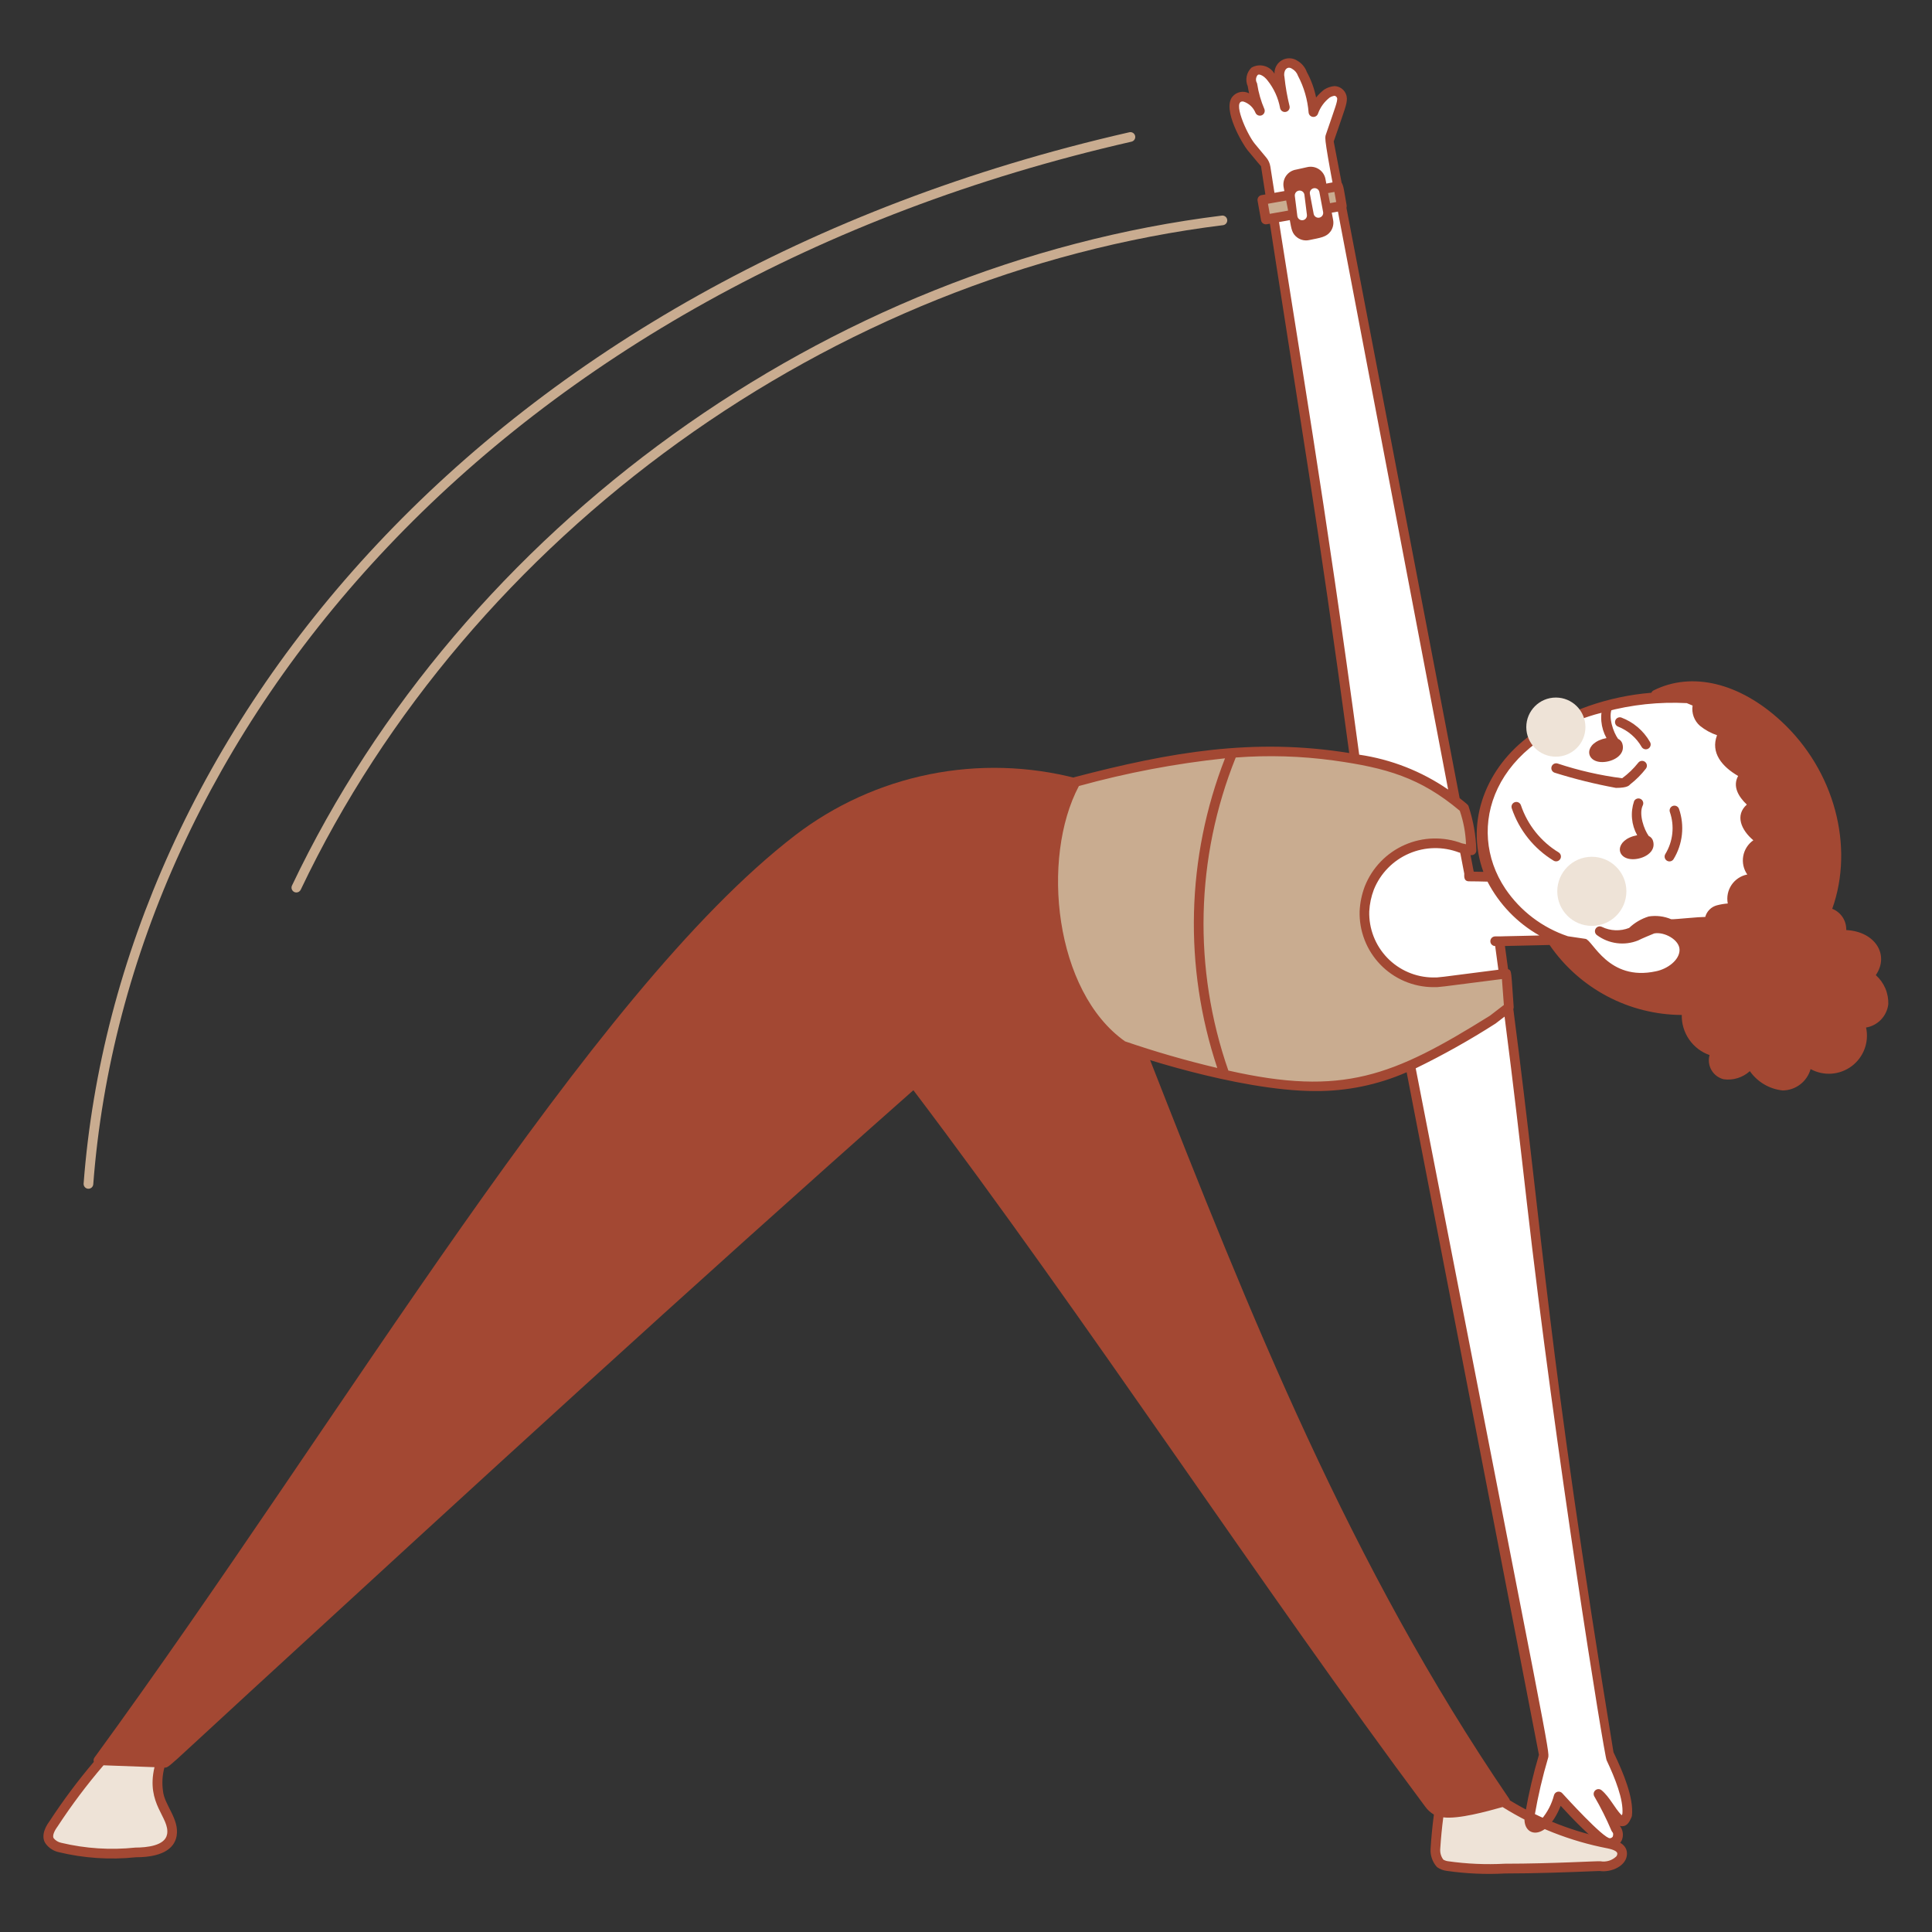 <svg xmlns="http://www.w3.org/2000/svg" fill="none" viewBox="0 0 200 200"><rect x="0" y="0" width="200" height="200" fill="#333333" stroke="none"/><g id="exercise--health-wellness-care-exercise"><g id="group"><path id="vector" fill="#eee3d7" d="M17.918 180.294L14.052 178.494C10.839 181.599 7.988 185.057 5.552 188.803C5.165 189.319 4.779 190.092 5.165 190.603C5.422 190.933 5.787 191.161 6.196 191.248C8.768 191.867 11.427 192.042 14.057 191.764C15.475 191.764 17.537 191.506 17.794 189.959C18.051 188.412 16.5 187 16.372 185.449C16.237 184.529 16.306 183.591 16.573 182.7C16.84 181.809 17.299 180.988 17.918 180.294V180.294Z"></path><path id="vector_2" fill="#eee3d7" d="M166.507 190.861C161.868 189.83 157.228 188.155 153.749 185.061L149.367 185.19C148.983 187.234 148.725 189.3 148.594 191.376C148.57 191.655 148.603 191.937 148.692 192.202C148.781 192.468 148.923 192.713 149.11 192.922C149.345 193.065 149.609 193.153 149.883 193.18C151.846 193.459 153.831 193.545 155.811 193.438C159.033 193.438 162.383 193.309 165.605 193.18C166.551 193.338 167.925 192.809 167.925 191.891C167.925 191.248 167.152 190.99 166.507 190.861Z"></path><path id="vector_3" fill="#ffffff" d="M185.709 85.445C185.214 82.463 184.117 79.613 182.487 77.068C176.215 67.8 158.002 72.558 154.264 82.351C153.739 83.707 153.494 85.155 153.544 86.608C153.593 88.061 153.936 89.49 154.551 90.807C153.726 90.957 152.884 90.983 152.051 90.884L137.576 14.537C138.737 11.149 138.929 10.723 138.929 10.183C138.915 9.983 138.829 9.794 138.687 9.652C138.545 9.51 138.356 9.425 138.156 9.411C137.256 9.411 136.268 10.691 135.965 11.601C135.855 10.203 135.46 8.841 134.805 7.601C134.661 7.22 134.387 6.901 134.032 6.701C133.092 6.075 132.222 7.066 132.485 8.118C133.085 12.931 133.262 9.949 131.585 7.99C131.199 7.474 130.425 6.959 129.91 7.346C129.72 7.523 129.593 7.756 129.546 8.012C129.5 8.267 129.537 8.53 129.652 8.763C129.78 9.634 130.015 10.485 130.352 11.298C129.968 10.524 128.694 9.471 127.975 10.309C127.202 11.209 128.875 14.433 129.522 15.209C130.038 15.809 130.497 16.409 131.013 16.977C135.848 48.513 137.013 54.032 141.249 85.96C141.249 85.96 143.128 88.121 142.538 88.795C140.83 90.746 139.312 95.75 144.729 101.167C144.785 101.379 144.828 101.594 144.858 101.811C145.705 111.411 146.424 111.541 159.816 181.718C159.222 183.705 158.745 185.725 158.389 187.768C158.261 188.284 158.261 189.057 158.776 189.186C159.898 189.467 161.069 187.101 161.353 185.964C162.296 187.001 165.119 190.102 166.379 190.732C166.569 190.798 166.776 190.795 166.964 190.725C167.152 190.654 167.31 190.52 167.41 190.346C167.488 190.18 167.518 189.994 167.495 189.812C167.472 189.63 167.399 189.457 167.282 189.315C166.758 188.075 166.155 186.869 165.477 185.706C166.277 186.37 167.43 188.541 167.926 188.541C168.183 188.541 168.312 188.155 168.441 187.897C168.622 186.267 167.659 183.875 166.712 181.881C156.184 111.911 161.13 141.552 156.712 107.997C156.128 104.585 155.741 101.143 155.552 97.687L161.152 97.127C162.683 97.63 164.076 98.483 165.219 99.62C166.319 100.568 167.661 101.191 169.095 101.418C170.529 101.646 171.998 101.47 173.337 100.909C174.497 100.393 175.528 99.109 174.755 98.203C178.364 97.945 182.487 97.303 184.678 94.337C186.482 91.888 186.291 88.421 185.709 85.445Z"></path><path id="vector_4" fill="#c9ac90" d="M9.156 123.059C9.087 123.059 9.019 123.045 8.956 123.018C8.893 122.99 8.836 122.95 8.789 122.9C8.742 122.849 8.706 122.79 8.683 122.725C8.66 122.66 8.651 122.591 8.656 122.522C12.2 75.842 50.074 28.94 116.909 13.691C116.973 13.676 117.039 13.675 117.104 13.685C117.169 13.696 117.231 13.72 117.286 13.755C117.342 13.79 117.39 13.835 117.428 13.889C117.466 13.943 117.493 14.003 117.508 14.067C117.523 14.131 117.525 14.197 117.514 14.262C117.503 14.327 117.479 14.389 117.444 14.444C117.409 14.5 117.364 14.548 117.31 14.586C117.257 14.624 117.196 14.651 117.132 14.666C51.619 29.614 13.225 75.5 9.654 122.6C9.644 122.725 9.587 122.842 9.495 122.927C9.402 123.012 9.281 123.059 9.156 123.059V123.059Z"></path><path id="vector_5" fill="#c9ac90" d="M30.676 92.388C30.592 92.388 30.509 92.367 30.435 92.326C30.361 92.285 30.299 92.226 30.254 92.155C30.209 92.083 30.182 92.002 30.177 91.918C30.172 91.833 30.189 91.749 30.225 91.673C47.87 54.581 85.658 27.357 126.5 22.317C126.629 22.305 126.758 22.344 126.859 22.426C126.96 22.508 127.025 22.625 127.041 22.754C127.057 22.883 127.022 23.013 126.944 23.116C126.866 23.22 126.75 23.289 126.622 23.309C86.116 28.309 48.634 55.309 31.132 92.103C31.091 92.189 31.026 92.262 30.946 92.312C30.865 92.362 30.771 92.389 30.676 92.388Z"></path><path id="vector_6" fill="#a34833" d="M166.616 190.373C162.966 189.666 159.472 188.311 156.299 186.373C156.285 186.311 156.26 186.252 156.224 186.2C139.784 162.1 129.475 136.337 118.809 109.1C113.165 107.33 110.642 102.1 109.56 96.685C108.373 91.255 109.048 85.584 111.476 80.585C106.487 79.283 101.266 79.136 96.211 80.156C91.156 81.176 86.401 83.336 82.307 86.472C60.95 102.911 35.868 146.172 9.782 181.938C9.735 182.002 9.705 182.076 9.692 182.154C9.68 182.233 9.686 182.313 9.711 182.388C8.065 184.329 6.541 186.37 5.147 188.5C4.447 189.428 4.31 190.305 4.747 190.882C5.074 191.315 5.544 191.617 6.073 191.734C8.684 192.363 11.384 192.543 14.055 192.264C17.245 192.264 18.117 191.056 18.286 190.042C18.579 188.283 16.995 186.842 16.87 185.379C16.756 184.577 16.806 183.761 17.018 182.979C17.494 182.996 17.182 183.133 25.918 175.105C49.081 153.826 71 133.685 94.554 112.858C112.34 136.351 130.837 164.635 147.554 187.044C147.79 187.369 148.09 187.641 148.437 187.844C148.282 189.018 148.167 190.196 148.093 191.379C148.07 191.724 148.117 192.07 148.231 192.396C148.345 192.723 148.523 193.023 148.755 193.279C149.068 193.503 149.433 193.641 149.816 193.679C151.801 193.961 153.808 194.049 155.81 193.941C158.903 193.941 162.064 193.825 165.575 193.685C166.823 193.87 168.424 193.139 168.424 191.894C168.425 191.124 167.813 190.612 166.616 190.373ZM17.296 189.873C17.096 191.079 15.178 191.259 14.002 191.262C11.441 191.532 8.854 191.365 6.349 190.769C6.04 190.708 5.761 190.542 5.56 190.3C5.388 190.057 5.626 189.523 5.965 189.069C7.41 186.86 8.997 184.746 10.716 182.743L15.993 182.938C15.084 186.785 17.588 188.133 17.3 189.877L17.296 189.873ZM167.314 192.179C167.101 192.384 166.843 192.536 166.56 192.623C166.277 192.709 165.978 192.729 165.687 192.679C165.435 192.635 160.778 192.929 155.778 192.931C153.809 193.037 151.835 192.95 149.883 192.672C149.717 192.648 149.557 192.592 149.412 192.507C149.174 192.189 149.06 191.795 149.093 191.399C149.161 190.315 149.266 189.222 149.408 188.131C150.988 188.331 153.874 187.531 155.545 187.065C158.872 189.148 162.555 190.598 166.409 191.342C167.055 191.471 167.425 191.669 167.425 191.883C167.422 191.992 167.383 192.098 167.314 192.183V192.179Z"></path><path id="vector_7" fill="#a34833" d="M167.28 81.563C165.139 81.169 163.023 80.645 160.945 79.994C160.882 79.974 160.824 79.942 160.774 79.9C160.723 79.858 160.682 79.806 160.651 79.748C160.621 79.69 160.602 79.626 160.596 79.561C160.591 79.495 160.598 79.429 160.617 79.367C160.637 79.304 160.669 79.246 160.711 79.195C160.753 79.145 160.805 79.103 160.863 79.073C160.922 79.042 160.985 79.024 161.051 79.018C161.116 79.012 161.182 79.019 161.245 79.039C163.418 79.76 165.655 80.271 167.926 80.563C168.549 80.107 169.108 79.569 169.587 78.963C169.667 78.857 169.785 78.787 169.916 78.768C169.981 78.759 170.047 78.762 170.111 78.779C170.175 78.795 170.234 78.824 170.287 78.863C170.34 78.902 170.384 78.952 170.417 79.008C170.451 79.065 170.473 79.127 170.482 79.192C170.491 79.257 170.488 79.323 170.471 79.387C170.455 79.451 170.426 79.51 170.387 79.563C169.913 80.175 169.364 80.725 168.753 81.2C168.653 81.3 168.5 81.563 167.28 81.563Z"></path><path id="vector_8" fill="#a34833" d="M172.4 88.4C172.792 87.755 173.036 87.031 173.116 86.281C173.196 85.53 173.11 84.771 172.863 84.058C172.821 83.932 172.831 83.795 172.89 83.676C172.95 83.558 173.054 83.467 173.179 83.425C173.305 83.384 173.443 83.393 173.561 83.453C173.68 83.512 173.77 83.616 173.812 83.742C174.106 84.597 174.207 85.507 174.109 86.406C174.011 87.304 173.716 88.171 173.244 88.942C173.172 89.054 173.059 89.133 172.929 89.161C172.799 89.189 172.663 89.165 172.551 89.093C172.439 89.021 172.36 88.908 172.332 88.778C172.304 88.648 172.328 88.512 172.4 88.4Z"></path><path id="vector_9" fill="#a34833" d="M169.949 77.333C169.399 76.373 168.539 75.628 167.509 75.222C167.388 75.177 167.289 75.086 167.234 74.969C167.178 74.852 167.17 74.719 167.211 74.596C167.252 74.473 167.338 74.371 167.453 74.311C167.568 74.251 167.701 74.238 167.825 74.274C169.081 74.743 170.133 75.637 170.8 76.8C170.871 76.913 170.894 77.049 170.864 77.179C170.834 77.309 170.754 77.421 170.641 77.492C170.528 77.563 170.392 77.586 170.262 77.556C170.132 77.526 170.02 77.446 169.949 77.333V77.333Z"></path><path id="vector_10" fill="#a34833" d="M160.837 89.1C158.799 87.861 157.263 85.943 156.499 83.683C156.477 83.621 156.468 83.555 156.471 83.49C156.475 83.424 156.491 83.36 156.519 83.301C156.548 83.242 156.587 83.189 156.636 83.145C156.685 83.101 156.742 83.067 156.804 83.045C156.866 83.023 156.932 83.014 156.997 83.017C157.063 83.021 157.127 83.037 157.186 83.065C157.245 83.094 157.298 83.133 157.342 83.182C157.386 83.231 157.42 83.288 157.442 83.35C158.129 85.39 159.514 87.123 161.352 88.243C161.463 88.312 161.542 88.423 161.573 88.55C161.604 88.678 161.583 88.812 161.515 88.924C161.448 89.037 161.339 89.118 161.212 89.151C161.085 89.184 160.951 89.165 160.837 89.1Z"></path><path id="vector_11" fill="#c9ac90" d="M154.522 105.548C144.212 111.992 139.541 113.718 129.006 111.734C124.674 110.885 120.41 109.722 116.247 108.255C108.647 102.971 107.097 88.666 111.347 80.934C120.239 78.614 129.129 76.954 138.152 78.228C143.693 79.01 147.302 80.028 151.552 83.64C152.018 85.056 152.278 86.532 152.325 88.022L151.165 87.764C149.369 87.082 147.378 87.132 145.618 87.903C143.859 88.674 142.473 90.105 141.758 91.888C141.458 92.672 141.284 93.499 141.242 94.337C141.218 95.287 141.383 96.231 141.728 97.116C142.072 98.001 142.589 98.809 143.249 99.493C143.909 100.176 144.697 100.722 145.57 101.098C146.442 101.473 147.38 101.672 148.33 101.682C149.067 101.682 148.348 101.746 155.93 100.782L156.187 104.262L154.522 105.548Z"></path><path id="vector_12" fill="#a34833" d="M194.183 100.944C195.617 98.853 194.125 96.431 191.123 96.279C191.138 95.807 191.007 95.343 190.748 94.949C190.488 94.555 190.113 94.251 189.673 94.079C191.973 87.627 189.923 79.766 184.373 74.643C180.073 70.675 175.143 69.488 171.18 71.47C171.076 71.521 170.994 71.608 170.948 71.714C166.478 72.076 162.177 73.583 158.458 76.089C153.909 79.374 151.632 84.965 153.558 90.254C153.209 90.246 152.872 90.239 152.558 90.235L152.229 88.515C152.306 88.531 152.386 88.529 152.462 88.508C152.538 88.488 152.608 88.45 152.667 88.397C152.725 88.344 152.77 88.278 152.798 88.205C152.827 88.132 152.837 88.052 152.829 87.974C152.78 86.458 152.515 84.957 152.042 83.515C151.994 83.336 151.942 83.286 151.102 82.624L138.066 14.648C139.255 11.183 139.429 10.821 139.429 10.183C139.416 9.85 139.278 9.533 139.042 9.297C138.806 9.061 138.49 8.923 138.156 8.911C137.77 8.943 137.397 9.069 137.07 9.278C136.766 9.519 136.488 9.792 136.242 10.092C136.055 9.168 135.73 8.276 135.279 7.448C135.1 6.96 134.757 6.55 134.309 6.288C134.074 6.132 133.8 6.044 133.518 6.034C133.236 6.024 132.957 6.093 132.711 6.231C132.465 6.37 132.263 6.574 132.126 6.821C131.988 7.067 131.922 7.347 131.934 7.629C131.7 7.232 131.319 6.943 130.873 6.825C130.428 6.708 129.954 6.77 129.554 7C129.299 7.245 129.124 7.562 129.056 7.909C128.987 8.256 129.026 8.615 129.169 8.939C129.206 9.179 129.251 9.419 129.306 9.66C129.025 9.514 128.703 9.467 128.393 9.527C128.082 9.588 127.801 9.751 127.595 9.992C126.465 11.31 128.677 14.982 129.141 15.54C129.622 16.101 130.059 16.668 130.541 17.207C134.954 45.986 136.284 52.914 139.672 77.954C129.738 76.354 121.178 77.854 111.224 80.454C111.158 80.471 111.097 80.502 111.043 80.543C110.989 80.585 110.945 80.637 110.912 80.697C106.621 88.497 108.139 103.233 115.962 108.669C116.362 108.95 128.081 112.946 136.162 112.946C139.414 112.966 142.635 112.303 145.615 111L159.31 181.658C158.725 183.626 158.255 185.626 157.903 187.649C157.29 190.108 159.97 190.932 161.562 186.938C162.5 187.964 164.954 190.596 166.22 191.209C166.535 191.314 166.878 191.301 167.184 191.172C167.49 191.043 167.739 190.808 167.884 190.509C167.985 190.272 168.022 190.013 167.991 189.757C167.961 189.501 167.864 189.258 167.711 189.051C167.67 188.951 167.685 189.051 167.925 189.051C168.46 189.051 168.69 188.551 168.83 188.251C168.884 188.163 168.92 188.065 168.937 187.963C169.137 186.119 168.059 183.527 167.027 181.391C160.085 138.862 159.886 129.329 156.659 104.458C156.688 104.387 156.701 104.31 156.696 104.233C156.421 100.542 156.517 100.473 156.115 100.322L155.791 97.93C157.191 97.908 158.98 97.848 160.412 97.823C161.939 100.046 163.981 101.866 166.364 103.128C168.747 104.39 171.4 105.056 174.096 105.069C174.076 105.976 174.344 106.866 174.861 107.611C175.377 108.357 176.116 108.92 176.972 109.22C176.899 109.48 176.88 109.752 176.914 110.02C176.949 110.288 177.036 110.547 177.172 110.78C177.308 111.014 177.489 111.218 177.705 111.38C177.922 111.542 178.168 111.66 178.43 111.725C178.916 111.792 179.412 111.752 179.88 111.606C180.349 111.461 180.78 111.214 181.143 110.883C181.534 111.441 182.04 111.909 182.628 112.254C183.216 112.599 183.871 112.814 184.549 112.883C185.204 112.876 185.839 112.656 186.359 112.257C186.879 111.858 187.255 111.302 187.432 110.671C188.096 111.034 188.849 111.198 189.604 111.145C190.358 111.091 191.081 110.821 191.687 110.368C192.292 109.915 192.754 109.297 193.018 108.588C193.282 107.88 193.337 107.11 193.175 106.371C193.765 106.271 194.308 105.984 194.722 105.552C195.136 105.119 195.4 104.565 195.475 103.971C195.496 103.402 195.392 102.836 195.168 102.313C194.945 101.789 194.608 101.322 194.183 100.944V100.944ZM131.506 17.244C131.452 16.892 131.3 16.562 131.068 16.291C130.686 15.846 130.292 15.344 129.905 14.891C129.07 13.891 127.473 10.266 128.729 10.516C129.006 10.608 129.259 10.759 129.473 10.958C129.686 11.157 129.853 11.4 129.964 11.67C130.015 11.789 130.109 11.883 130.228 11.934C130.347 11.984 130.481 11.987 130.602 11.941C130.722 11.895 130.821 11.804 130.876 11.688C130.931 11.571 130.939 11.437 130.898 11.315C130.535 10.478 130.282 9.598 130.145 8.696C130.135 8.622 130.108 8.551 130.066 8.489C130.019 8.365 130.008 8.23 130.032 8.099C130.057 7.969 130.118 7.847 130.207 7.749C130.388 7.615 130.88 7.89 131.207 8.319C131.878 9.158 132.329 10.151 132.519 11.208C132.55 11.337 132.63 11.449 132.743 11.519C132.856 11.588 132.992 11.611 133.121 11.58C133.25 11.55 133.362 11.469 133.432 11.356C133.501 11.243 133.524 11.107 133.493 10.978C133.251 9.999 133.076 9.003 132.97 8C132.815 7.382 133.201 6.752 133.754 7.12C134.041 7.28 134.259 7.539 134.367 7.849C134.988 9.028 135.362 10.321 135.467 11.649C135.478 11.763 135.527 11.87 135.607 11.953C135.687 12.035 135.793 12.087 135.907 12.1C136.021 12.113 136.136 12.087 136.233 12.025C136.33 11.964 136.403 11.871 136.439 11.762C136.677 11.101 137.098 10.523 137.654 10.094C137.807 10.002 137.977 9.941 138.154 9.914C138.221 9.928 138.283 9.961 138.331 10.009C138.38 10.057 138.413 10.119 138.427 10.186C138.427 10.603 138.313 10.843 137.253 13.935C137.003 14.665 137.013 13.98 149.912 81.735C147.16 79.842 144.009 78.606 140.703 78.124C137.049 51.082 134.618 37.325 131.506 17.239V17.244ZM116.476 107.81C109.156 102.657 107.723 88.848 111.687 81.368C116.642 79.997 121.701 79.038 126.813 78.5C122.807 88.763 122.523 100.106 126.013 110.557C122.763 109.787 119.566 108.864 116.476 107.805V107.81ZM127.161 110.829C123.485 100.289 123.756 88.774 127.923 78.418C131.312 78.161 134.719 78.265 138.086 78.728C143.513 79.485 147.036 80.502 151.116 83.928C151.5 85.045 151.717 86.213 151.762 87.393L151.349 87.304C149.425 86.577 147.293 86.634 145.411 87.464C143.53 88.293 142.049 89.829 141.288 91.739C140.973 92.568 140.791 93.441 140.748 94.327C140.72 95.344 140.896 96.356 141.264 97.305C141.632 98.253 142.185 99.119 142.892 99.851C143.598 100.583 144.444 101.166 145.379 101.568C146.313 101.969 147.319 102.181 148.336 102.189C149.164 102.189 148.402 102.25 155.48 101.35L155.68 104.035L154.238 105.144C144.165 111.43 139 113.5 127.161 110.824V110.829ZM158.04 124.329C160.978 150.091 166.05 181.655 166.316 182.221C167.196 184.089 168.075 186.291 167.951 187.766C167.923 187.826 167.89 187.896 167.878 187.92C167.132 187.165 166.647 186.035 165.796 185.326C165.706 185.251 165.592 185.209 165.475 185.209C165.357 185.209 165.244 185.25 165.154 185.326C165.064 185.401 165.003 185.506 164.982 185.621C164.962 185.737 164.983 185.856 165.041 185.958C165.707 187.101 166.3 188.286 166.816 189.504C166.896 189.704 167.076 189.686 166.955 190.124C166.922 190.174 166.877 190.215 166.825 190.244C166.773 190.274 166.715 190.29 166.655 190.293C165.976 190.303 162.068 186.013 161.722 185.632C161.661 185.565 161.583 185.516 161.497 185.49C161.41 185.464 161.318 185.461 161.23 185.483C161.142 185.506 161.062 185.551 160.998 185.615C160.934 185.679 160.889 185.759 160.867 185.847C160.629 186.758 160.189 187.603 159.581 188.321C159.329 188.573 159.12 188.761 158.893 188.704C158.784 188.434 158.78 188.132 158.881 187.859C159.225 185.879 159.684 183.92 160.254 181.993C160.454 181.342 160.419 181.783 146.554 110.593C149.399 109.208 152.161 107.659 154.826 105.952L155.752 105.239C156.711 112.668 157.384 118.571 158.04 124.325V124.329ZM155.646 96.929C155.637 96.916 155.625 96.918 155.611 96.929C155.319 96.929 155.039 96.936 154.78 96.936C154.647 96.936 154.52 96.989 154.426 97.082C154.333 97.176 154.28 97.303 154.28 97.436C154.28 97.569 154.333 97.696 154.426 97.79C154.52 97.883 154.647 97.936 154.78 97.936L155.112 100.387C148.412 101.244 149.079 101.187 148.333 101.187C147.449 101.178 146.575 100.993 145.763 100.642C144.951 100.292 144.217 99.783 143.603 99.146C142.99 98.508 142.51 97.755 142.191 96.93C141.872 96.105 141.72 95.225 141.745 94.341C141.785 93.568 141.947 92.807 142.223 92.084C142.899 90.414 144.205 89.077 145.858 88.362C147.511 87.646 149.38 87.608 151.06 88.257C151.209 88.29 151.095 87.966 151.579 90.441C151.599 90.541 151.444 91.233 152.071 91.233C152.63 91.233 153.291 91.248 153.985 91.267C155.198 93.606 157.063 95.542 159.355 96.84C158.022 96.867 156.738 96.907 155.646 96.923V96.929ZM180.875 90.529C180.546 90.593 180.232 90.722 179.952 90.908C179.673 91.093 179.432 91.332 179.245 91.611C179.058 91.89 178.927 92.203 178.861 92.532C178.795 92.861 178.794 93.2 178.859 93.529C178.477 93.557 178.098 93.621 177.727 93.72C177.439 93.797 177.177 93.949 176.967 94.16C176.756 94.37 176.604 94.632 176.527 94.92C176.133 94.925 175.59 94.964 174.769 95.035C174.081 95.095 173.139 95.177 173.006 95.159C172.271 94.848 171.464 94.749 170.676 94.872C169.918 95.105 169.224 95.51 168.649 96.057C168.197 96.236 167.712 96.319 167.226 96.3C166.74 96.282 166.263 96.162 165.826 95.949C165.712 95.894 165.582 95.883 165.461 95.92C165.34 95.957 165.238 96.039 165.175 96.148C165.111 96.257 165.092 96.386 165.12 96.51C165.148 96.633 165.222 96.741 165.326 96.812C165.928 97.256 166.633 97.539 167.375 97.635C168.116 97.731 168.87 97.636 169.565 97.359C170.065 97.109 170.709 96.852 171.243 96.629C172.277 96.429 173.867 97.285 173.867 98.329C173.867 99.398 172.604 100.311 171.426 100.547C166.485 101.621 164.872 97.301 164.131 97.191L162.306 96.92C159.665 96.037 157.39 94.307 155.831 92C151.631 85.727 154.522 76.6 166.147 73.687C168.905 72.942 171.763 72.638 174.616 72.787C174.816 72.866 175.024 72.952 175.216 73.04C175.156 73.426 175.195 73.822 175.329 74.189C175.463 74.556 175.689 74.883 175.984 75.14C176.51 75.565 177.107 75.894 177.747 76.11C177.056 77.924 178.264 79.361 179.93 80.327C179.342 81.392 179.946 82.452 180.83 83.291C179.59 84.391 180.238 85.918 181.505 86.985C180.953 87.372 180.577 87.962 180.459 88.626C180.341 89.29 180.491 89.973 180.875 90.527V90.529Z"></path><path id="vector_13" fill="#c9ac90" d="M138.608 19.288L130.738 20.686L131.099 22.717L138.969 21.319L138.608 19.288Z"></path><path id="vector_14" fill="#a34833" d="M139.4 21.237C138.885 18.356 139.192 18.672 137.3 19.007L137.222 18.591C137.19 18.379 137.115 18.175 137.001 17.993C136.887 17.811 136.737 17.655 136.56 17.534C136.383 17.413 136.183 17.329 135.972 17.289C135.761 17.248 135.544 17.252 135.335 17.299L134.179 17.556C133.969 17.588 133.767 17.663 133.587 17.776C133.406 17.888 133.251 18.037 133.13 18.212C133.009 18.387 132.926 18.585 132.884 18.794C132.843 19.003 132.845 19.218 132.89 19.426L132.956 19.779L130.589 20.199C130.524 20.21 130.463 20.235 130.407 20.27C130.352 20.305 130.304 20.351 130.266 20.405C130.229 20.459 130.202 20.52 130.188 20.584C130.174 20.648 130.172 20.714 130.184 20.779L130.545 22.809C130.565 22.925 130.626 23.029 130.716 23.105C130.806 23.18 130.92 23.222 131.037 23.222C131.137 23.222 131.18 23.204 133.52 22.788C133.691 23.698 133.732 24.188 134.315 24.605C134.493 24.73 134.694 24.816 134.907 24.858C135.12 24.9 135.339 24.896 135.551 24.848C136.681 24.61 137.31 24.557 137.751 23.941C137.874 23.765 137.959 23.567 138.001 23.357C138.043 23.147 138.041 22.93 137.996 22.721L137.864 22.016L138.991 21.816C139.056 21.805 139.118 21.781 139.174 21.746C139.23 21.711 139.278 21.665 139.316 21.611C139.354 21.558 139.381 21.497 139.395 21.433C139.41 21.368 139.411 21.302 139.4 21.237V21.237ZM131.446 22.137L131.26 21.092L133.144 20.757L133.344 21.801L131.446 22.137ZM137.684 21.03L137.484 19.986L138.138 19.869L138.324 20.915L137.684 21.03Z"></path><path id="vector_15" fill="#ffffff" d="M134.8 22.8C134.678 22.801 134.559 22.757 134.467 22.676C134.375 22.595 134.315 22.484 134.3 22.362L134.042 20.301C134.032 20.235 134.036 20.168 134.052 20.103C134.069 20.039 134.098 19.978 134.138 19.925C134.179 19.872 134.229 19.827 134.287 19.794C134.345 19.761 134.408 19.739 134.475 19.731C134.541 19.723 134.608 19.728 134.672 19.746C134.736 19.764 134.796 19.795 134.848 19.836C134.9 19.878 134.944 19.929 134.976 19.988C135.007 20.046 135.027 20.111 135.034 20.177L135.292 22.238C135.301 22.308 135.295 22.379 135.274 22.447C135.253 22.514 135.219 22.576 135.172 22.629C135.126 22.682 135.068 22.725 135.004 22.755C134.94 22.784 134.871 22.799 134.8 22.8Z"></path><path id="vector_16" fill="#ffffff" d="M136.48 22.54C136.363 22.54 136.251 22.499 136.161 22.425C136.071 22.35 136.01 22.247 135.989 22.132L135.6 20.07C135.576 19.94 135.604 19.805 135.679 19.695C135.754 19.586 135.869 19.511 135.999 19.486C136.13 19.462 136.265 19.491 136.374 19.565C136.483 19.64 136.559 19.756 136.583 19.886L136.969 21.948C136.982 22.02 136.98 22.094 136.962 22.165C136.943 22.236 136.91 22.302 136.863 22.358C136.816 22.415 136.758 22.46 136.692 22.492C136.625 22.523 136.553 22.54 136.48 22.54Z"></path><path id="vector_17" fill="#eee3d7" d="M161.062 78.332C162.753 78.332 164.123 76.962 164.123 75.271C164.123 73.581 162.753 72.21 161.062 72.21C159.371 72.21 158.001 73.581 158.001 75.271C158.001 76.962 159.371 78.332 161.062 78.332Z"></path><path id="vector_18" fill="#eee3d7" d="M164.786 95.847C166.762 95.847 168.363 94.246 168.363 92.27C168.363 90.294 166.762 88.693 164.786 88.693C162.81 88.693 161.209 90.294 161.209 92.27C161.209 94.246 162.81 95.847 164.786 95.847Z"></path><path id="vector_19" fill="#a34833" d="M167.947 76.988C167.913 76.876 167.856 76.773 167.779 76.686C167.702 76.599 167.607 76.529 167.5 76.482C167.017 75.814 166.45 74.214 166.886 73.316C166.944 73.197 166.952 73.059 166.909 72.934C166.887 72.872 166.854 72.814 166.81 72.765C166.767 72.716 166.714 72.676 166.655 72.647C166.535 72.59 166.398 72.581 166.272 72.625C166.147 72.668 166.044 72.76 165.986 72.879C165.79 73.456 165.717 74.068 165.772 74.676C165.826 75.283 166.008 75.872 166.304 76.405C163.933 76.861 164.049 78.889 165.865 78.889C166.946 78.889 168.306 78.168 167.947 76.988Z"></path><path id="vector_20" fill="#a34833" d="M171.12 87.045C171.086 86.933 171.029 86.831 170.952 86.743C170.875 86.656 170.78 86.586 170.674 86.539C170.19 85.871 169.623 84.271 170.06 83.373C170.118 83.254 170.126 83.116 170.083 82.991C170.061 82.929 170.028 82.871 169.984 82.822C169.94 82.773 169.888 82.733 169.828 82.704C169.709 82.647 169.572 82.638 169.446 82.682C169.321 82.725 169.218 82.817 169.16 82.936C168.964 83.513 168.891 84.126 168.946 84.733C169.001 85.34 169.183 85.929 169.479 86.462C167.108 86.918 167.224 88.945 169.04 88.945C170.12 88.945 171.48 88.225 171.12 87.045Z"></path></g></g></svg>
